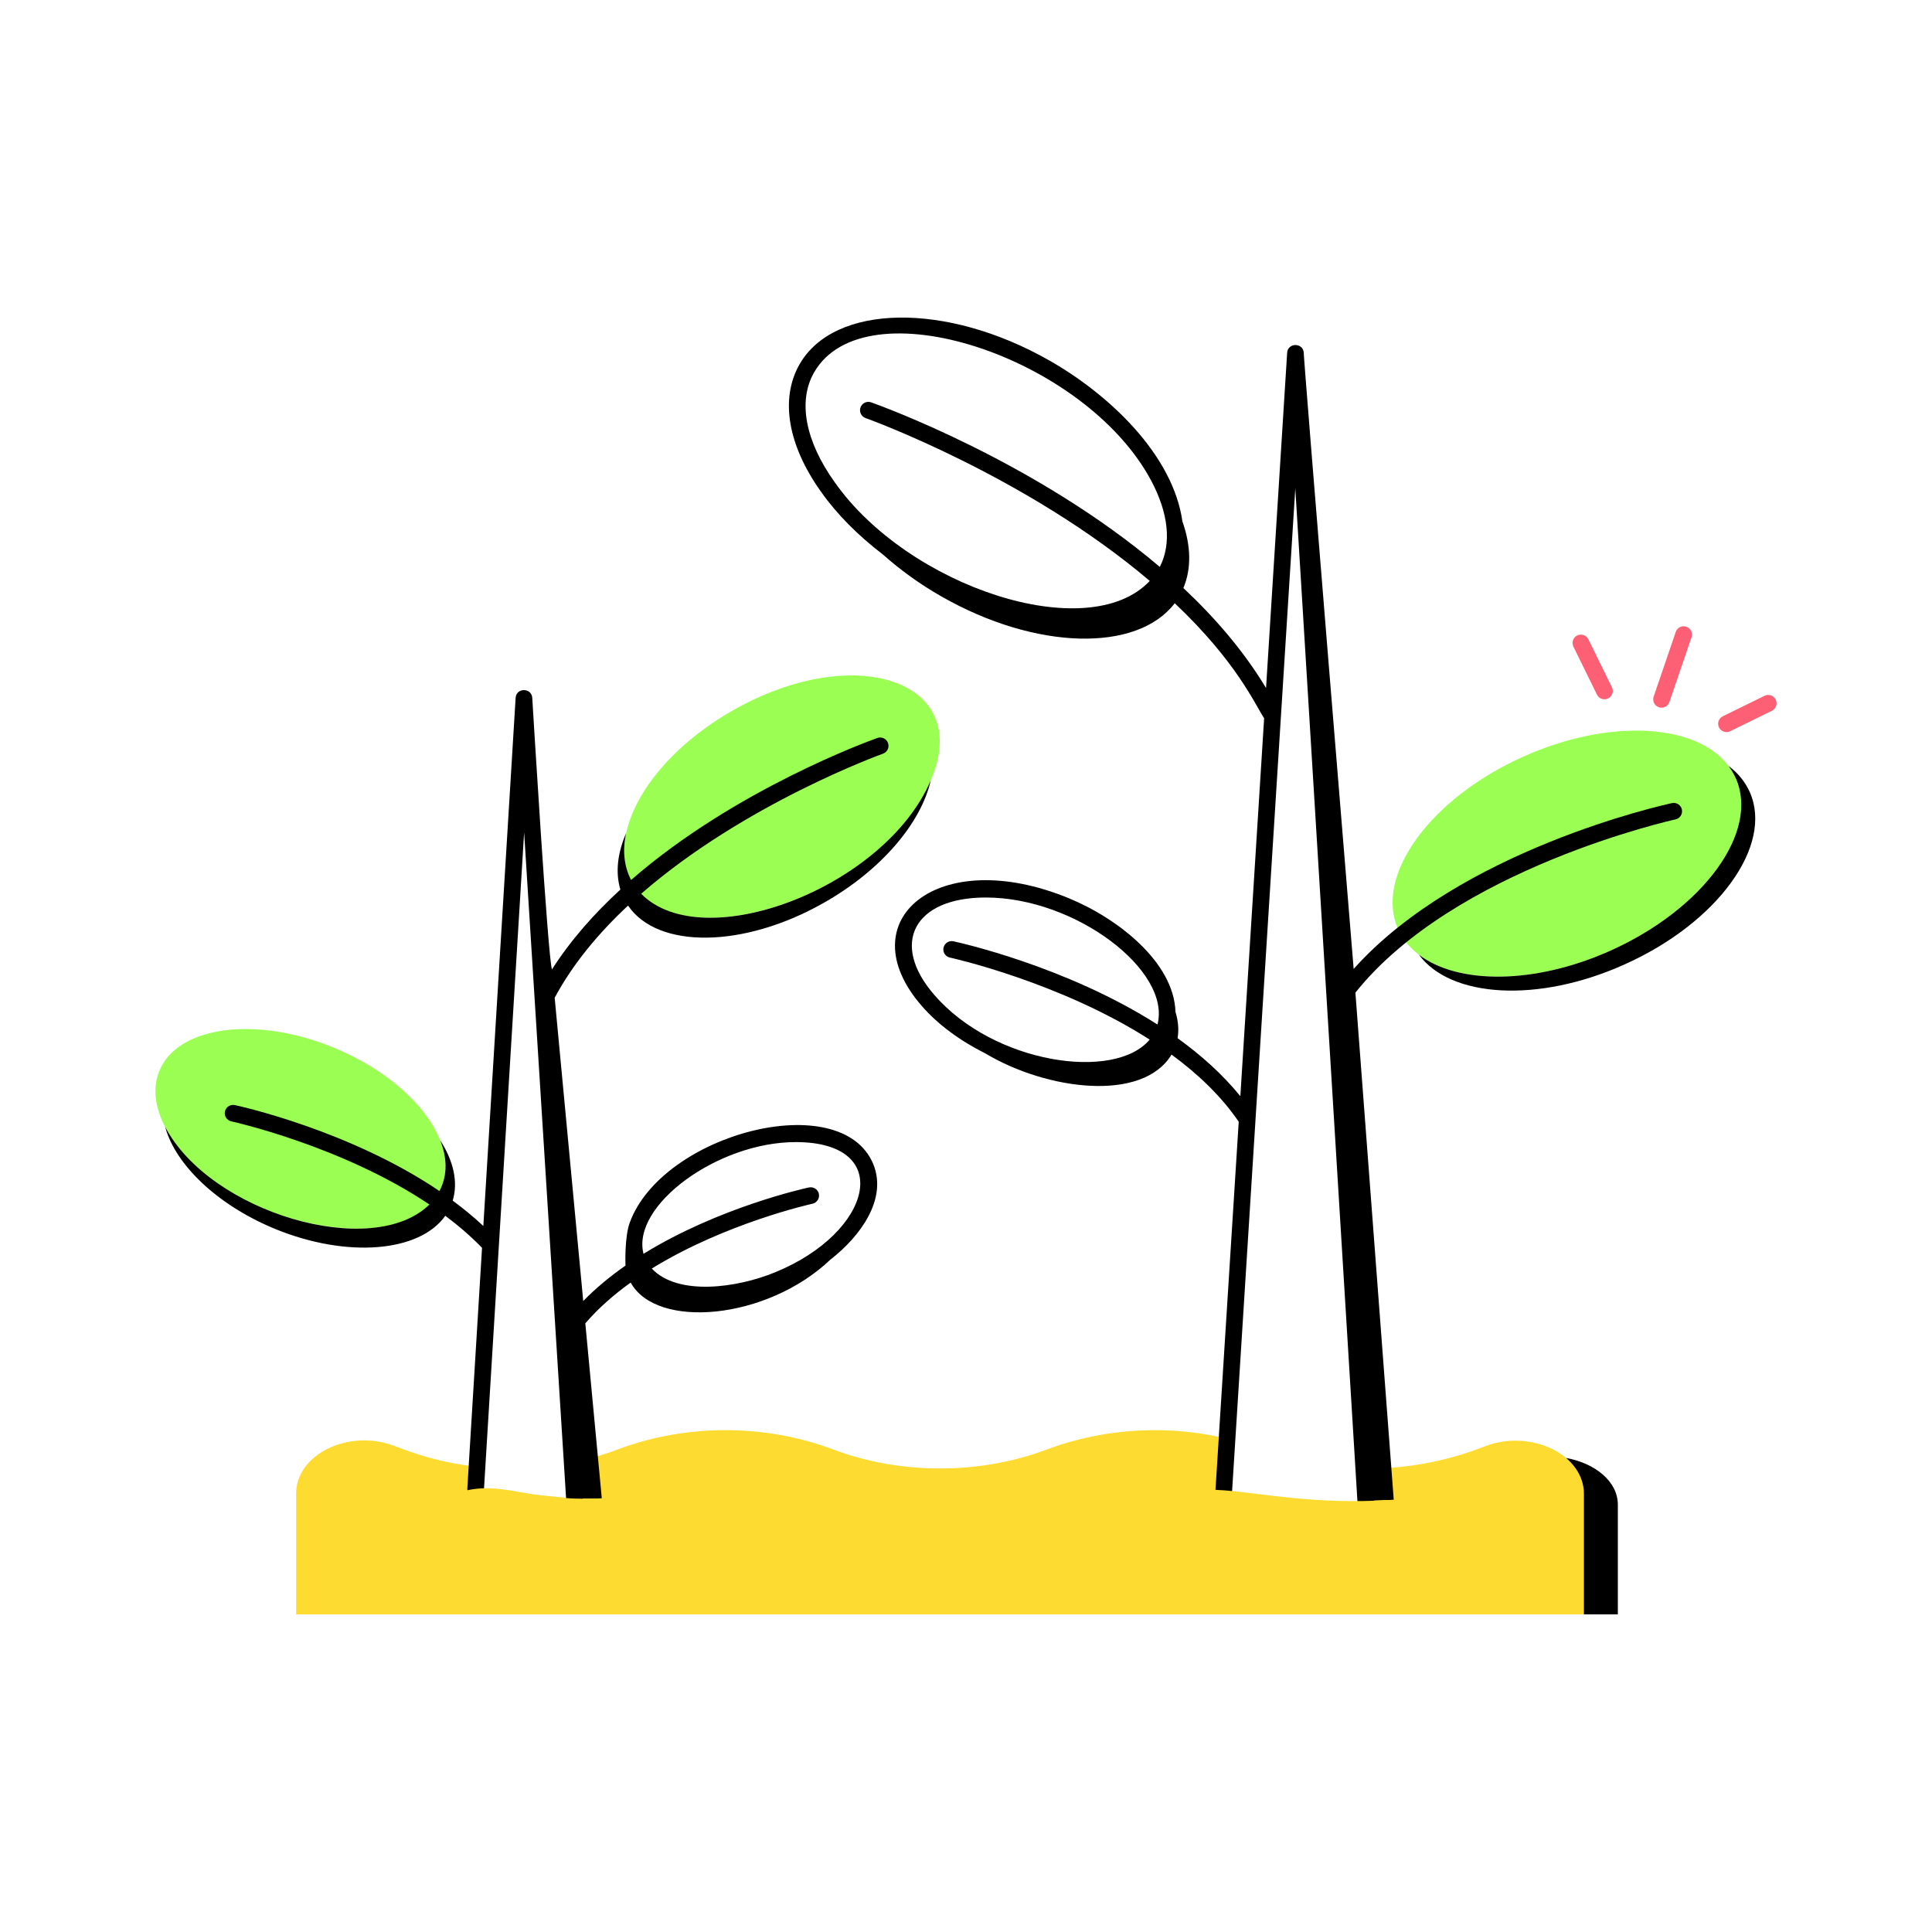<svg id="Layer_1" enable-background="new 0 0 115 115" viewBox="0 0 115 115" xmlns="http://www.w3.org/2000/svg"><g id="_x33_4"><g><g><path d="m94.281 88.917v7.181h-76.653v-7.201c0-2.331 3.134-3.858 5.822-2.837.422.133 2.189.94 4.94 1.25-.006.101-.085 1.42-.079 1.319l5.882.575c-.007-.102-.148-2.289-.139-2.152.932-.188 1.855-.446 2.738-.784 4.058-1.519 8.713-1.521 12.775 0 3.979 1.509 8.735 1.533 12.775 0 3.474-1.301 7.337-1.46 10.702-.625l-.387 6.11h8.788l-.268-4.344c4.009.087 7.057-1.28 7.271-1.339 2.589-.988 5.832.443 5.832 2.847z" fill="#fedb30"/></g><g><path d="m95.848 56.591c-4.493 2.013-9.056 2.013-11.387.238-.546-.417-.972-.922-1.24-1.527-1.428-3.184 1.914-7.786 7.459-10.266 5.108-2.291 10.296-1.984 12.21.555.169.228.307.466.426.724 1.428 3.194-1.914 7.786-7.469 10.276z" fill="#9bfe53"/></g><g><g><path d="m55.399 46.454c-2.939 6.889-15.014 10.884-17.784 6.041-.476-.843-.575-1.835-.347-2.896 0-.01 0-.02.01-.03.536-2.49 2.886-5.316 6.338-7.28 7.276-4.151 14.356-1.757 11.784 4.166z" fill="#9bfe53"/></g><g><path d="m26.287 70.646c-1.932 4.725-13.395 2.254-16.455-3.561-.605-1.161-.764-2.331-.347-3.343 1.091-2.668 5.743-3.293 10.385-1.379 3.164 1.299 5.505 3.432 6.328 5.505.387.972.436 1.924.089 2.777z" fill="#9bfe53"/></g><g><path d="m104.15 47.139c-.278-.615-.704-1.131-1.26-1.547.169.228.307.466.427.724 1.428 3.194-1.914 7.786-7.469 10.276-4.493 2.013-9.056 2.013-11.387.238 1.895 2.569 7.102 2.886 12.22.585 5.555-2.48 8.897-7.082 7.469-10.276z"/><path d="m93.216 86.784c.65.551 1.064 1.288 1.064 2.133v7.177h2.02v-6.526c0-1.403-1.375-2.48-3.084-2.784z"/><path d="m99.732 48.773c.268-.058.438-.322.38-.589s-.323-.437-.589-.38c-.55.119-12.621 2.796-18.948 9.871-.008-.101-3.024-36.772-2.969-36.671-.038-.62-.951-.621-.99-.001l-1.256 19.951c-1.318-2.19-3.026-4.174-4.921-5.952.492-1.168.45-2.534-.057-3.964-.564-3.987-4.379-7.568-7.923-9.582-6.134-3.493-12.804-3.388-14.871.236-1.166 2.047-.696 4.812 1.285 7.583.933 1.327 2.203 2.603 3.684 3.733 1.016.905 2.181 1.755 3.486 2.498 5.624 3.214 11.652 3.331 13.882.4 3.672 3.471 4.763 5.996 5.321 6.847l-1.416 22.497c-1.062-1.307-2.348-2.454-3.735-3.452.084-.5.038-1.028-.126-1.566-.094-2.95-3.416-5.558-6.348-6.766-7.803-3.214-13.173 1.336-8.757 6.407.952 1.103 2.287 2.082 3.806 2.841 3.636 2.171 9.33 2.921 11.065.06 1.552 1.138 2.953 2.464 3.999 3.996-.142 2.24.513-8.115-1.384 21.908-.018.273.19.509.463.527.277.006.51-.19.527-.463l3.761-59.671 3.699 60.294c.04.64 1.01.605.988-.048 1.104-.029 1.025-.042 1.173-.042l-2.282-30.189c5.896-7.394 18.914-10.282 19.051-10.312zm-51.282-26.592c3.001-5.265 16.108-.967 20.061 6.407 1.053 1.959 1.232 3.781.525 5.157-7.369-6.261-16.645-9.606-17.182-9.796-.256-.092-.542.043-.633.302-.092.258.043.542.302.633.13.046 9.56 3.451 16.916 9.695-3.678 3.902-14.376.353-18.757-5.879-1.749-2.445-2.198-4.821-1.232-6.518zm10.228 31.242c5.359 0 11.054 4.373 10.219 7.56-5.431-3.468-11.776-4.874-12.146-4.954-.267-.056-.531.113-.589.38-.058.268.113.532.38.589.089.019 6.518 1.443 11.891 4.882-2.075 2.491-9.277 1.443-12.818-2.659-2.655-3.049-1.22-5.798 3.063-5.798z"/><path d="m37.384 53.903c1.763 2.6 6.897 2.549 11.677-.178 3.442-1.954 5.783-4.781 6.338-7.271-2.728 6.394-13.559 10.491-17.234 6.745 6.162-5.365 14.283-8.297 14.392-8.336.258-.091.394-.375.302-.633-.091-.259-.376-.393-.633-.302-.455.161-8.455 3.049-14.661 8.452-.424-.819-.516-1.767-.297-2.782-.516 1.191-.643 2.347-.341 3.352-1.548 1.422-2.956 3.008-4.073 4.754-.249-.796-1.131-15.509-1.172-16.163-.041-.619-.952-.616-.99.002l-1.922 31.433c-.576-.538-1.186-1.04-1.823-1.51.335-1.112.045-2.367-.749-3.598.403 1.014.469 2.053-.04 3.028-5.322-3.603-11.844-5.044-12.18-5.117-.268-.055-.531.113-.589.38-.058.268.113.532.38.589.08.017 6.584 1.453 11.793 4.949-3.389 3.332-13.041.493-15.729-4.614.615 2.252 3.105 4.652 6.546 6.07 4.3 1.758 8.6 1.378 10.127-.785.781.584 1.519 1.219 2.186 1.907l-.875 14.322c-.017.273.192.508.465.525.263.014.508-.192.525-.465l2.391-39.109c.256 4.058-.926-14.7 2.501 39.686.041.628.989.612.986-.035.38.003.762.007 1.136-.007l-.981-10.421c.778-.905 1.703-1.711 2.699-2.428 1.546 2.811 8.113 2.223 11.888-1.364 1.782-1.383 3.403-3.599 2.554-5.685-1.907-4.599-12.537-1.819-14.491 3.468-.317.847-.266 2.47-.258 2.571-.9.628-1.754 1.33-2.516 2.109l-1.7-18.052c1.089-2.028 2.627-3.862 4.372-5.49zm9.975 14.078c5.935 0 4.594 5.374-1.225 7.752-2.236.923-5.779 1.431-7.337-.224 4.396-2.711 9.493-3.843 9.565-3.859.268-.058.438-.322.38-.589-.058-.268-.322-.434-.589-.38-.303.065-5.376 1.191-9.848 3.951-.739-2.869 4.408-6.65 9.054-6.65z"/></g></g><g><path d="m89.708 91.198c-.536.575-1.885.823-3.115.982-8.054 1.051-16.832.674-24.42-1.051-.446-.109-.903-.218-1.27-.387-1.349-.655.149-1.508 1.577-1.696 1.849-.258 3.814.229 5.683.03 1.398-.142 2.08-.54 4.682-.367 2.298.171 5.416.858 9.849.575.933 0 4.009-.458 5.961.248 1.022.367 1.577 1.091 1.051 1.666z" fill="#fedb30"/></g><g><path d="m41.83 91.119c-.367.645-1.329.932-2.202 1.131-5.763 1.27-12.071.982-17.556-.803-.327-.099-.655-.218-.922-.407-.992-.694.069-1.656 1.091-1.885.655-.149 1.359-.109 2.033-.05 2.268.197 2.27-.115 3.482-.387 2.503-.558 4.057.861 9.006.397.724-.069 1.448-.198 2.182-.208 2.562-.068 3.384 1.351 2.886 2.212z" fill="#fedb30"/></g></g><g><g><g><path d="m102.322 43.3c-.121-.246-.02-.543.226-.664l2.485-1.22c.246-.121.542-.019.664.227.121.246.019.543-.227.664l-2.484 1.219c-.252.123-.545.015-.664-.226z" fill="#fd5f74"/></g></g><g><g><path d="m98.741 42.097c-.259-.088-.397-.37-.309-.629l1.316-3.854c.088-.259.37-.397.629-.309.259.088.397.37.309.629l-1.316 3.854c-.087.256-.365.399-.629.309z" fill="#fd5f74"/></g></g><g><g><path d="m95.058 41.347-1.403-2.858c-.121-.246-.019-.543.227-.664.245-.119.543-.019.664.227l1.403 2.858c.121.246.019.543-.227.664-.252.123-.545.014-.664-.227z" fill="#fd5f74"/></g></g></g></g></svg>